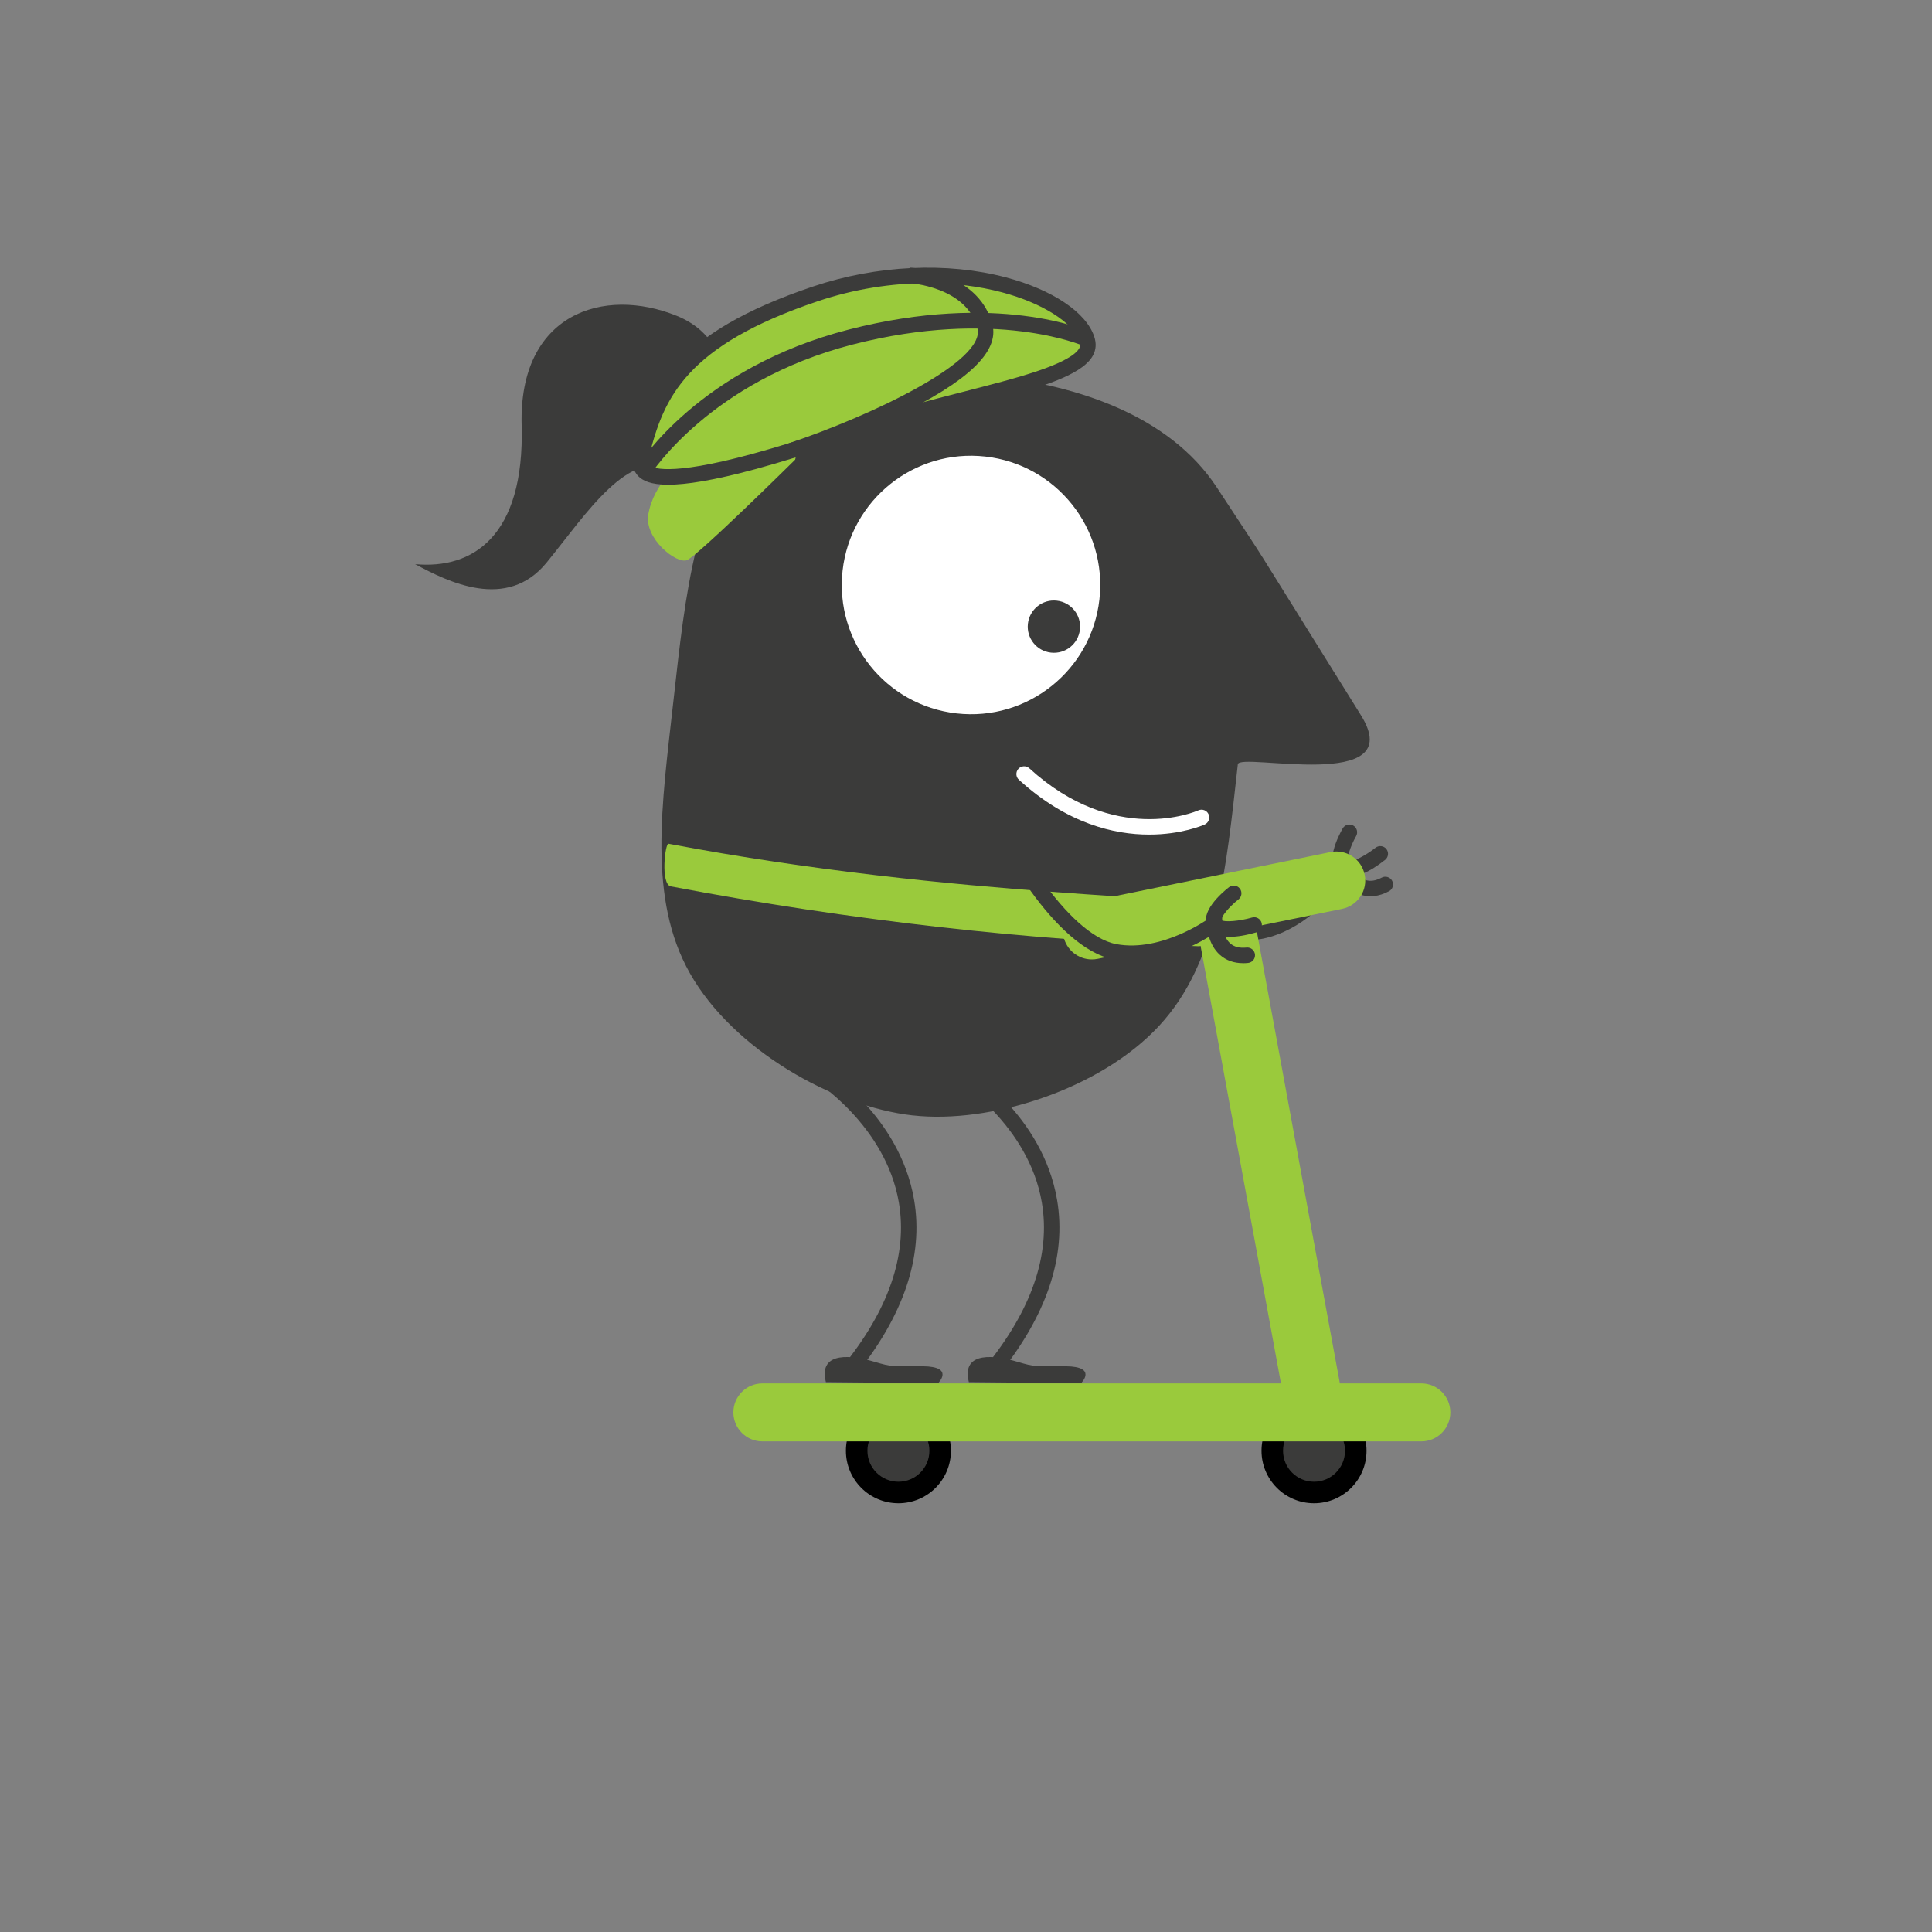 <?xml version="1.0" encoding="UTF-8"?><svg id="uuid-531fa66f-ee5a-4a87-b58c-4d51040ac92c" xmlns="http://www.w3.org/2000/svg" viewBox="0 0 500 500"><rect x="0" y="0" width="500" height="500" fill="#808080" stroke="none"/><g style="isolation:isolate;"><path d="m219.53,357.03c-.44,0-.89-.15-1.26-.45-.86-.7-.99-1.96-.29-2.81,12.01-14.74,16.94-29.05,14.65-42.54-3.4-20.06-21.88-31.65-22.06-31.77-.94-.58-1.23-1.81-.66-2.75.58-.94,1.81-1.23,2.75-.66.82.5,20.19,12.6,23.91,34.47,2.5,14.69-2.71,30.09-15.49,45.78-.4.49-.97.74-1.55.74Z" style="fill:#3b3b3a;"/><path d="m213.74,357.7l29.03.28s4.4-4.31-3.95-4.39c-8.35-.08-7.62.29-12.69-1.21-5.06-1.5-14.48-3.04-12.39,5.32Z" style="fill:#3b3b3a;"/></g><g style="isolation:isolate;"><path d="m236.21,288.66c20.17,2.26,48.53-6.73,63.76-23.17,15.23-16.44,17.32-40.34,20.38-67.69.36-3.21,44.52,7.59,31.86-12.7-33.67-53.98-20.8-33.77-37.26-58.9-12.51-19.11-37.02-26.46-57.31-28.74-19.82-2.22-46.91-2.58-62.02,13.33-15.63,16.47-18.23,42.81-21.34,70.63-3.03,27.01-6.66,51.14,4.27,70.46,11.2,19.8,37.25,34.5,57.66,36.79" style="fill:#3b3b3a;"/></g><g style="isolation:isolate;"><path d="m173.01,218.35c-.89-.17-2.11,10.53.61,11.05,46.36,8.81,93.55,14.1,136.58,15.49,2.67.09,3.6-7.72,3.99-10.11.49-3.04-65.75-2.1-141.18-16.42" style="fill:#9aca3c;"/></g><g style="isolation:isolate;"><path d="m205.78,118.98s1.81-6-2.97-9.3c-6.05-4.19-15.51-1.85-21.35,4.28-5.84,6.13-12.24,11.05-13.67,19.1-1.12,6.3,7.22,12.93,9.97,11.91,2.76-1.02,28.02-26,28.02-26Z" style="fill:#9aca3c;"/><path d="m186.65,113.34s7.46-23.92-11.5-31.6c-18.96-7.68-40.95-.57-40.15,28.34.8,28.9-12.84,37.3-27.57,35.92,8.49,4.59,23.75,12.18,34.02-.39,10.27-12.58,21.57-30.43,32.97-23.55,11.4,6.88,12.23-8.71,12.23-8.71Z" style="fill:#3b3b3a;"/></g><g style="isolation:isolate;"><path d="m297.39,215.99c-9,0-21.21-2.8-33.7-14.19-.82-.74-.87-2.01-.13-2.83.74-.81,2.01-.88,2.83-.13,22.05,20.12,42.88,11.27,43.75,10.88,1.01-.45,2.19,0,2.64,1.02.45,1.01,0,2.19-1.01,2.64-.47.21-6.04,2.61-14.37,2.61Z" style="fill:#fff;"/></g><g style="isolation:isolate;"><path d="m256.53,357.03c-.44,0-.89-.15-1.26-.45-.86-.7-.99-1.96-.29-2.81,12.01-14.74,16.94-29.05,14.65-42.54-3.4-20.06-21.88-31.65-22.06-31.77-.94-.58-1.23-1.81-.66-2.75.58-.94,1.81-1.23,2.75-.66.82.5,20.19,12.6,23.91,34.47,2.5,14.69-2.71,30.09-15.49,45.78-.4.49-.97.74-1.55.74Z" style="fill:#3b3b3a;"/><path d="m250.74,357.7l29.03.28s4.4-4.31-3.95-4.39c-8.35-.08-7.62.29-12.69-1.21-5.06-1.5-14.48-3.04-12.39,5.32Z" style="fill:#3b3b3a;"/></g><g style="isolation:isolate;"><path d="m284.53,155.12c-2.06,18.35-18.6,31.57-36.96,29.51-18.35-2.06-31.56-18.61-29.51-36.96,2.06-18.35,18.6-31.57,36.96-29.51,18.36,2.06,31.56,18.6,29.51,36.96Z" style="fill:#fff;"/></g><g style="isolation:isolate;"><path d="m272,168.9c3.72.42,7.07-2.26,7.48-5.97.42-3.72-2.26-7.07-5.98-7.48-3.72-.42-7.07,2.26-7.48,5.97-.42,3.72,2.26,7.07,5.97,7.48" style="fill:#3b3b3a;"/></g><g><path d="m349.04,226.98c-1.34,0-2.18-.44-2.64-.79-3.64-2.79-.08-9.73,1.09-11.8.55-.96,1.77-1.29,2.73-.74.96.55,1.29,1.77.75,2.73-1.61,2.82-2.45,5.87-2.12,6.63.96.25,4.45-1.49,7.14-3.61.87-.68,2.13-.53,2.81.33.68.87.53,2.12-.33,2.81-4.45,3.5-7.47,4.44-9.42,4.44Zm-.17-3.93h0,0Z" style="fill:#3b3b3a;"/><path d="m323.54,243.25c-15.35,0-37.44-18.15-41.08-23.4-.63-.91-.4-2.15.51-2.78.91-.63,2.15-.4,2.78.51,1.96,2.83,9.02,8.95,17,13.88,9.67,5.98,17.96,8.66,23.35,7.55,11.74-2.42,19.74-15.32,19.82-15.45l2.03-3.32,1.52,3.58s1.34,3.03,3.82,3.9c1.28.45,2.69.26,4.3-.59.98-.52,2.19-.14,2.7.83.52.98.14,2.19-.83,2.7-2.62,1.39-5.15,1.66-7.53.82-1.93-.69-3.38-2.01-4.38-3.26-3.21,4.3-10.57,12.62-20.65,14.7-1.07.22-2.2.33-3.36.33Z" style="fill:#3b3b3a;"/></g><g><circle cx="232.51" cy="375.45" r="13.59"/><circle cx="232.51" cy="375.45" r="8.02" style="fill:#3b3b3a;"/><circle cx="340.07" cy="375.45" r="13.59"/><circle cx="340.07" cy="375.45" r="8.02" style="fill:#3b3b3a;"/><path d="m340.07,370.64c-3.55,0-6.7-2.53-7.37-6.15l-23.38-127.24c-.75-4.07,1.95-7.98,6.02-8.73,4.07-.75,7.98,1.95,8.73,6.02l23.38,127.24c.75,4.07-1.95,7.98-6.02,8.73-.46.08-.91.12-1.36.12Z" style="fill:#9aca3c;"/><path d="m282.56,248.3c-3.49,0-6.61-2.45-7.34-6-.83-4.06,1.79-8.02,5.85-8.85l63.26-12.93c4.05-.83,8.02,1.79,8.85,5.85.83,4.06-1.79,8.02-5.85,8.85l-63.26,12.93c-.51.1-1.01.15-1.51.15Z" style="fill:#9aca3c;"/><path d="m367.85,373.03h-170.55c-4.14,0-7.5-3.36-7.5-7.5s3.36-7.5,7.5-7.5h170.55c4.14,0,7.5,3.36,7.5,7.5s-3.36,7.5-7.5,7.5Z" style="fill:#9aca3c;"/></g><g><g><path d="m236.24,106.89c-6.95,1.89-12.73,3.63-18.21,5.47-8.97,3.01-16.44,5.32-22.82,7.06-20.08,5.47-26.63,4.34-28.6,2.42-.32-.31-1.28-1.24-.58-4.12,3.86-15.82,9.92-29.88,45.08-41.68,16.22-5.45,33.81-6.25,48.74-2.3,11.16,2.96,19.56,8.44,21.42,13.97.42,1.25.37,2.31-.17,3.32-2.14,4-11.5,7.02-21.3,9.69-3.26.89-6.78,1.79-10.5,2.74-4.19,1.08-8.53,2.19-13.07,3.42" style="fill:#9aca3c;"/><path d="m172.93,125.44c-4.63,0-6.6-1.08-7.71-2.17-1.39-1.35-1.77-3.38-1.12-6.03,4.01-16.41,10.26-30.98,46.38-43.11,16.46-5.52,34.64-6.38,49.89-2.33,11.97,3.17,20.71,9.02,22.8,15.27.6,1.79.5,3.39-.3,4.9-2.36,4.41-10.71,7.46-22.53,10.68-3.31.9-6.98,1.84-10.53,2.75l-.25.06c-4.11,1.05-8.36,2.15-12.79,3.35-6.9,1.88-12.66,3.61-18.1,5.44-9.01,3.02-16.51,5.35-22.93,7.1-11.24,3.06-18.29,4.09-22.8,4.09Zm67.16-52.16c-9.41,0-19.15,1.56-28.35,4.65-34.19,11.48-40.05,25.03-43.77,40.26-.1.41-.4,1.8.03,2.21.58.57,4.6,3.09,26.67-2.92,6.35-1.73,13.78-4.03,22.71-7.03,5.52-1.85,11.35-3.6,18.33-5.5h0c4.46-1.22,8.73-2.31,12.85-3.37l.25-.06c3.53-.91,7.19-1.84,10.47-2.74,5.4-1.47,18.03-4.91,20.06-8.7.23-.43.33-.9.04-1.74-1.62-4.84-9.68-9.93-20.04-12.68-6.03-1.6-12.55-2.39-19.25-2.39Z" style="fill:#3b3b3a;"/></g><path d="m168.31,122.9l-3.4-2.11c.64-1.04,16.23-25.59,54.75-35.5,38.42-9.88,61.47.16,62.43.6l-1.64,3.65c-.23-.1-22.84-9.88-59.8-.37-36.88,9.48-52.2,33.49-52.35,33.73Z" style="fill:#3b3b3a;"/><path d="m205.37,118.54l-1.27-3.79c21.58-7.24,51.01-21.25,48.87-29.73-2.75-10.88-17.62-11.75-17.77-11.76l.2-4c.18,0,4.5.25,9.25,2.11,6.53,2.55,10.74,6.93,12.19,12.67,1.77,6.99-6.35,14.72-24.82,23.63-12.95,6.25-26.52,10.82-26.66,10.87Z" style="fill:#3b3b3a;"/></g><g><path d="m318.27,242.45c-3.78,0-5.18-1.47-5.68-2.32-2.32-3.96,3.59-9.05,5.46-10.51.87-.68,2.12-.53,2.81.34.68.87.53,2.13-.34,2.81-2.55,2.01-4.49,4.52-4.47,5.34.8.61,4.69.3,7.98-.65,1.06-.31,2.17.31,2.47,1.37.3,1.06-.31,2.17-1.37,2.47-2.89.83-5.13,1.15-6.87,1.15Zm-2.21-4.29h0,0Z" style="fill:#3b3b3a;"/><path d="m321.71,249.27c-2.39,0-4.4-.72-6-2.15-1.53-1.36-2.37-3.14-2.83-4.67-4.6,2.77-14.54,7.71-24.67,5.83-15.32-2.83-30.96-31.43-32.46-38.13-.24-1.08.44-2.15,1.52-2.39,1.08-.24,2.15.44,2.39,1.52,1.44,6.46,16.41,32.68,29.28,35.07,11.82,2.19,24.06-6.74,24.19-6.83l3.13-2.32.06,3.9s.1,3.31,2.07,5.06c1.02.9,2.4,1.25,4.21,1.07,1.09-.11,2.08.69,2.19,1.79.11,1.1-.69,2.08-1.79,2.19-.44.04-.87.07-1.28.07Z" style="fill:#3b3b3a;"/></g></svg>
